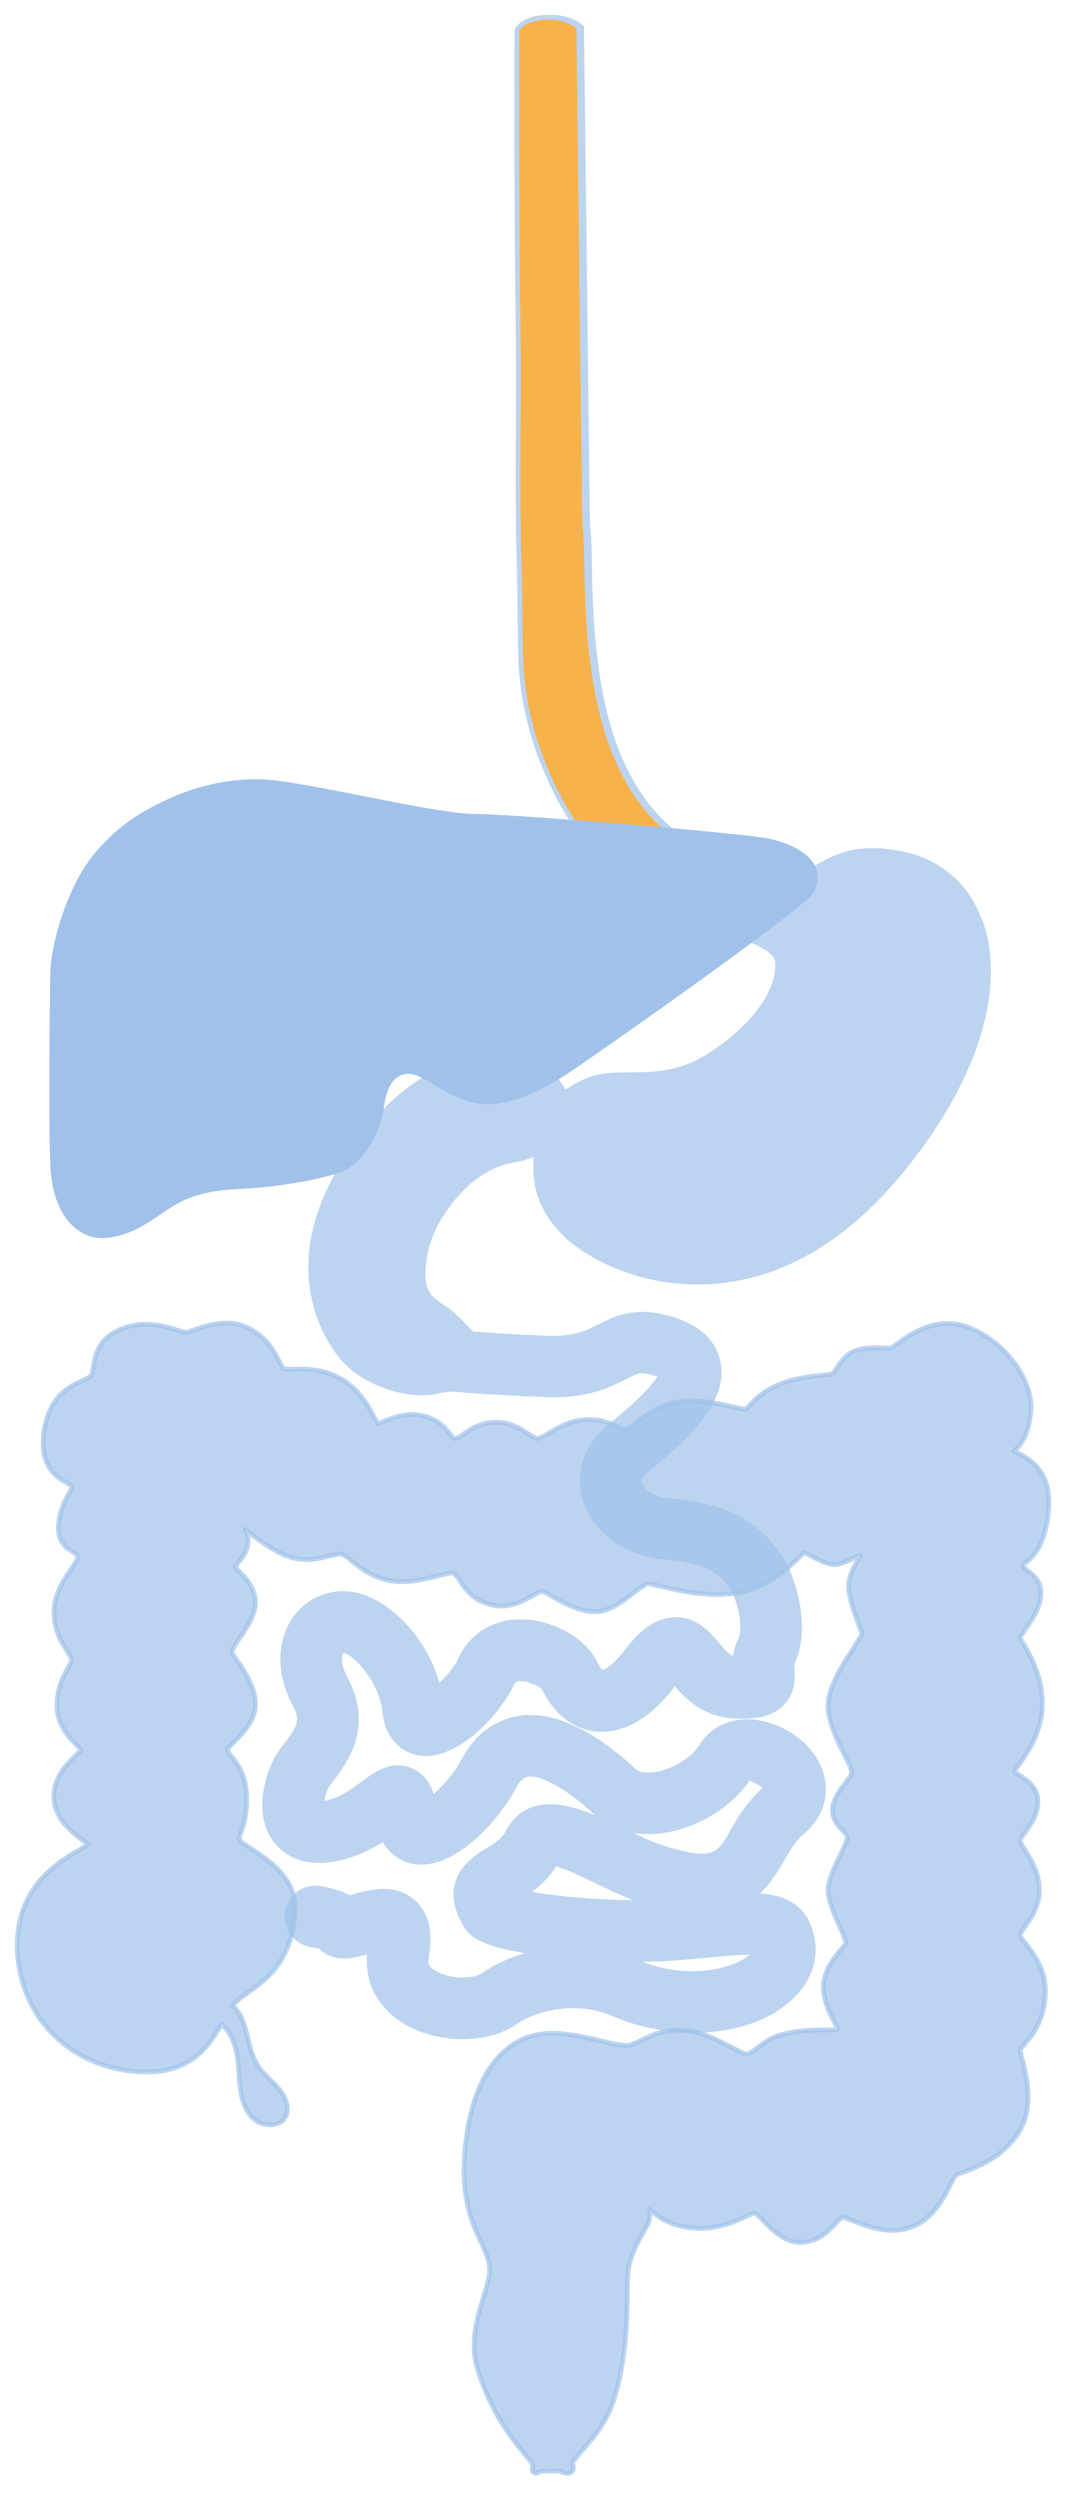 <svg width="262" height="613" viewBox="0 0 262 613" fill="none" xmlns="http://www.w3.org/2000/svg">
    <g opacity="0.7">
        <path d="M240.467 225.999C237.295 217.062 230.409 211.121 221.042 209.277C210.442 207.188 205.318 209.955 201.198 212.179C198.839 213.468 197.104 214.132 194.705 214.024C183.373 213.508 173.993 210.579 166.822 205.316C147.981 191.496 145.039 164.398 144.646 139.714C144.402 124.185 144.213 136.582 144.036 121.311L143.996 117.283C143.792 100.669 143.603 84.068 143.413 67.454L143.196 49.335C143.033 35.121 142.857 20.921 142.681 6.707C140.86 4.942 137.408 4.129 134.833 4.237C132.257 4.346 128.887 4.942 127.526 7.372C127.499 13.53 127.486 19.687 127.486 25.804C127.486 45.293 127.581 63.277 127.811 80.786C127.906 88.083 127.879 95.976 127.838 104.344C127.784 116.456 127.743 128.974 128.096 139.797C128.272 145.154 128.3 155.555 128.422 160.669C128.964 183.21 139.956 201.533 148.293 210.769C163.61 227.749 189.934 228.725 190.72 235.751C191.506 242.776 184.593 252.351 173.315 259.228C166.389 263.446 160.14 263.473 154.623 263.513C150.8 263.54 147.181 263.554 143.887 264.978C141.868 265.846 140.485 266.714 139.468 267.352C139.184 267.541 138.845 267.758 138.56 267.908C138.438 267.704 138.289 267.487 138.181 267.311C136.839 265.209 134.589 261.696 129.736 260.353C122.525 258.36 103.805 256.556 85.953 282.799C66.963 310.711 81.087 329.563 84.11 333.062C89.871 339.721 100.932 342.664 107.262 341.132C108.821 340.766 110.176 340.657 111.491 340.671C112.792 340.779 114.73 340.942 117.374 341.118C117.387 341.118 117.401 341.118 117.414 341.118C121.223 341.376 126.456 341.688 133.369 341.973C143.874 342.42 149.323 339.667 153.294 337.66C156.127 336.222 156.887 335.842 159.232 336.358C160.628 336.656 161.536 336.982 162.105 337.239C161.278 338.88 158.567 342.488 149.811 349.554C143.901 354.328 141.542 361.069 143.508 367.579C145.799 375.187 153.376 380.87 162.376 381.725C172.909 382.728 176.812 384.559 180.174 390.147C181.611 393.375 183.021 399.166 181.638 402.014C180.825 403.696 180.459 405.31 180.337 406.72C178.886 406.531 177.883 405.5 175.918 403.167C173.844 400.699 170.699 396.955 165.507 397.118C160.275 397.254 156.521 401.309 153.823 404.835C150.421 409.284 148.103 410.07 147.669 410.043C147.479 409.975 146.774 409.379 145.975 407.724C143.223 402.028 135.226 397.62 127.689 397.62H127.513C120.925 397.688 115.612 401.078 112.914 406.937C111.898 409.162 109.566 411.82 107.479 413.692C104.225 400.739 93.354 390.974 84.693 390.717C79.42 390.567 74.621 393.131 71.856 397.62C68.345 403.316 68.562 410.965 72.425 418.072C74.431 421.775 73.401 423.701 70.175 427.851C69.782 428.366 69.403 428.854 69.064 429.316C66.488 432.828 62.395 442.987 66.976 450.365C68.671 453.091 72.886 457.444 82.022 455.83C87.051 454.949 91.023 452.833 94.1 450.785C96.187 455.044 99.928 456.156 101.298 456.427C111.071 458.367 122.172 445.604 125.954 438.348C127.499 435.392 128.868 435.147 129.383 435.066C132.067 434.591 137.855 436.802 146.097 444.384C150.217 448.181 156.033 449.781 162.471 448.886C170.862 447.72 179.225 442.593 183.563 436.043C184.878 436.138 187.141 437.426 187.887 438.511C187.833 438.565 187.765 438.62 187.683 438.687C183.753 441.997 181.502 445.903 179.7 449.049C176.324 454.935 175.186 456.929 163.027 453.213C159.774 452.209 156.005 450.392 152.373 448.629C143.67 444.411 130.522 438.023 124.558 449.266C123.487 451.287 121.671 452.413 119.556 453.701C116.33 455.681 107.75 460.957 114.134 471.902C115.598 474.411 118.051 476.812 131.769 478.765C126.523 479.89 121.888 481.911 118.458 484.352C116.411 485.804 110.176 486.048 106.381 483.62C104.537 482.44 104.334 481.342 104.605 479.85C105.716 473.828 104.659 469.312 101.474 466.423C96.702 462.11 90.21 464.009 86.333 465.148C86.157 465.202 85.967 465.256 85.763 465.311C84.218 464.483 81.982 463.656 78.701 463.046C74.526 462.273 70.623 465.351 70.419 469.596C70.257 473.136 72.764 476.201 76.248 476.812C77.251 476.988 78.105 477.178 78.661 477.368C82.158 480.908 87.349 479.389 90.25 478.534C90.399 478.493 90.562 478.439 90.725 478.398C89.83 485.329 92.758 491.459 98.871 495.379C103.06 498.051 108.36 499.407 113.483 499.407C118.35 499.407 123.053 498.2 126.51 495.758C130.739 492.775 141.054 489.615 150.719 493.873C164.125 499.787 184.186 499.678 194.529 489.262C199.476 484.285 200.832 477.747 198.148 471.753C195.83 466.558 191.086 464.972 185.054 464.782C187.86 462.435 189.906 459.316 191.804 456.02C193.255 453.498 194.624 451.111 196.657 449.402C201.252 445.55 203.001 440.315 201.482 435.053C199.381 427.797 191.872 423.145 185.542 422.29C179.822 421.517 174.793 423.714 172.055 428.176C170.048 431.445 164.992 434.496 160.546 435.107C159.259 435.283 156.887 435.405 155.545 434.157C144.768 424.23 135.171 419.93 126.984 421.354C123.026 422.046 117.496 424.447 113.592 431.933C111.816 435.324 108.631 438.809 106.082 440.884C105.472 438.402 104.117 435.568 100.945 434.144C96.174 432.015 92.134 435.012 89.179 437.209C86.509 439.189 83.486 441.44 79.609 442.132C79.325 442.186 79.081 442.214 78.877 442.241C78.986 440.762 79.691 438.497 80.314 437.616C80.585 437.25 80.884 436.87 81.195 436.463C84.449 432.272 91.226 423.538 84.679 411.467C82.876 408.131 83.256 405.812 83.717 405.011C83.825 404.822 84.015 404.7 84.232 404.713C86.59 404.754 93.598 411.698 94.412 419.74C95.238 427.946 101.081 429.56 102.856 429.858C111.938 431.364 122.498 419.564 125.588 412.81C125.886 412.159 126.51 411.711 127.228 411.644C129.641 411.399 132.704 413 133.491 413.976C137.381 421.924 143.128 423.646 146.219 423.972C150.692 424.419 157.564 422.955 164.898 413.366C165.128 413.068 165.345 412.796 165.535 412.552C168.096 415.577 172.326 420.283 179.767 420.73C184.24 421.002 188.795 420.812 191.845 417.679C194.759 414.682 194.434 410.993 194.285 409.216C194.258 408.863 194.203 408.334 194.217 408.104C199.083 397.986 193.322 385.359 192.658 383.949L192.387 383.433C185.067 370.915 174.21 368.894 163.718 367.891C160.14 367.552 157.429 365.45 156.887 363.605C156.778 363.252 156.466 362.194 158.608 360.458C168.286 352.633 178.412 343.465 176.094 333.659C174.793 328.166 170.13 324.504 162.227 322.768C155.057 321.208 150.611 323.446 147.046 325.25C143.86 326.85 140.865 328.383 133.992 328.085C125.52 327.732 119.61 327.352 115.896 327.067C115.286 326.552 114.636 325.874 113.917 325.114C112.806 323.948 111.559 322.619 109.959 321.412C109.43 321.019 108.902 320.652 108.373 320.313C105.188 318.184 102.436 316.353 104.483 306.602C105.879 299.997 111.504 291.968 117.563 287.899C121.359 285.363 123.989 284.847 126.32 284.386C127.472 284.156 128.557 283.952 129.695 283.505C130.59 283.152 131.281 283.138 131.484 283.22C131.484 283.491 131.484 284.006 131.457 284.318C131.322 287.953 131.024 295.507 139.197 303.143C144.158 307.768 157.131 315.322 174.359 314.264C191.194 313.234 206.701 304.35 220.487 287.858C238.921 265.778 246.417 242.668 240.534 226.013L240.467 225.999ZM129.017 464.185C131.349 462.612 134.06 460.401 136.174 456.956C138.547 457.444 143.277 459.736 146.246 461.174C150.258 463.113 154.392 465.134 158.581 466.45C146.869 466.653 135.429 465.419 129.017 464.185ZM185.189 478.683C185.054 478.887 184.85 479.117 184.579 479.389C180.581 483.417 168.205 486.319 156.277 481.07C155.748 480.84 155.219 480.623 154.691 480.419C156.317 480.433 157.917 480.419 159.476 480.392C164.735 480.27 169.723 479.795 174.128 479.361C177.802 479.009 182.56 478.548 185.203 478.683H185.189Z" fill="#A0C2EA" stroke="#A0C2EA" stroke-width="1.163" stroke-linecap="round" stroke-linejoin="round"/>
        <path d="M143.934 139.714C144.327 164.398 147.269 191.496 166.11 205.316L147.58 210.769C139.244 201.533 128.252 183.21 127.71 160.669C127.588 155.555 127.56 145.154 127.383 139.797C127.031 128.974 127.072 116.456 127.126 104.344C127.167 95.976 127.194 88.083 127.099 80.786C126.868 63.277 126.773 45.293 126.773 25.804C126.773 19.687 126.787 13.53 126.814 7.372C128.175 4.942 131.545 4.346 134.12 4.237C136.696 4.129 140.148 4.942 141.969 6.707L141.975 7.201C142.149 21.25 142.323 35.285 142.484 49.335L142.701 67.454C142.89 84.068 143.08 100.669 143.283 117.283L143.324 121.311C143.5 136.582 143.69 124.185 143.934 139.714Z" fill="#F39100" stroke="#A0C2EA" stroke-width="1.163" stroke-linecap="round" stroke-linejoin="round"/>
    </g>
    <path opacity="0.7" d="M251.977 382.893C253.644 381.388 256.45 378.892 257.223 370.307C258.131 360.325 251.964 357.382 249.334 356.148C249.144 356.053 248.914 355.958 248.751 355.863C248.819 355.782 248.9 355.714 248.968 355.646C250.147 354.425 252.357 352.188 252.885 346.098C253.671 337.038 244.291 327.11 235.996 324.954C228.703 323.055 222.509 327.694 219.838 329.674C219.391 330.026 218.944 330.352 218.781 330.433C218.415 330.596 217.412 330.569 216.436 330.515C214.43 330.42 211.692 330.311 209.076 331.491C207.584 332.169 206.392 333.865 205.402 335.234C204.955 335.885 204.345 336.753 204.101 336.876C203.857 336.957 202.854 337.065 201.891 337.174C199.262 337.459 195.29 337.893 192.172 339.046C187.374 340.809 185.259 343.114 183.985 344.498C183.565 344.972 183.104 345.461 182.887 345.501C182.521 345.569 181.084 345.23 179.783 344.945C176.3 344.145 171.054 342.938 166.337 343.698C164.181 344.037 162.297 344.783 160.671 345.664C159.939 346.071 159.247 346.505 158.61 346.925C157.526 347.658 156.591 348.417 155.818 349.041C154.95 349.746 154.042 350.479 153.663 350.56C153.337 350.628 152.497 350.248 151.697 349.882C150.084 349.136 147.888 348.132 144.906 348.065C144.391 348.038 143.849 348.065 143.293 348.119C142.683 348.16 142.033 348.255 141.382 348.39C138.861 348.919 136.611 350.235 134.794 351.306C133.601 351.998 132.395 352.717 131.812 352.717C131.365 352.717 130.47 352.133 129.603 351.577C127.895 350.452 125.563 348.933 122.486 348.743C118.257 348.499 115.682 350.275 113.77 351.591C112.876 352.201 112.117 352.717 111.602 352.717C111.236 352.717 110.897 352.296 110.3 351.51C109.121 349.991 107.359 347.685 102.71 346.939C99.375 346.41 95.959 347.766 93.939 348.58C93.506 348.743 92.977 348.96 92.679 349.041C92.475 348.743 92.123 348.092 91.811 347.522C90.429 344.905 88.111 340.551 83.516 338.001C79.11 335.546 74.881 335.628 72.089 335.682C71.072 335.709 69.798 335.736 69.54 335.533C69.256 335.329 68.876 334.57 68.483 333.783C67.331 331.505 65.609 328.073 61.109 325.7C56.202 323.096 50.794 324.981 47.581 326.093C46.727 326.392 45.86 326.69 45.548 326.69C45.236 326.69 44.477 326.446 43.664 326.188C40.655 325.225 35.07 323.449 29.309 326.053C23.982 328.453 23.331 332.427 22.898 335.058C22.721 336.13 22.572 337.052 22.193 337.432C21.881 337.744 21.163 338.069 20.336 338.435C17.191 339.859 11.918 342.233 10.752 351.306C9.668 359.742 13.979 362.21 16.31 363.54C16.825 363.824 17.53 364.231 17.598 364.421C17.598 365.045 17.191 365.75 16.69 366.645C15.795 368.232 14.588 370.416 14.345 374.118C14.087 378.133 16.283 379.516 17.733 380.425C18.682 381.008 19.035 381.279 19.035 381.74C19.035 382.473 18.194 383.693 17.299 384.968C15.7 387.315 13.491 390.515 13.26 394.693C13.003 399.29 15.104 402.681 16.5 404.919C17.015 405.733 17.584 406.668 17.584 407.021C17.584 407.414 17.15 408.16 16.703 408.947C15.619 410.846 13.979 413.721 13.979 418.224C13.979 423.201 17.327 426.429 19.13 428.165C19.428 428.463 19.794 428.816 19.997 429.047C19.767 429.291 19.346 429.698 18.994 430.023C16.798 432.112 12.691 436.004 13.26 441.416C13.762 446.149 17.354 448.929 19.739 450.774C20.417 451.303 21.339 452.022 21.542 452.293C21.217 452.564 20.349 453.066 19.577 453.513C14.9 456.172 3.934 462.397 4.233 477.478C4.395 486.186 7.852 494.065 13.951 499.68C20.268 505.512 29.065 508.51 37.998 507.94C47.378 507.343 51.499 501.254 54.372 496.29C55.05 496.954 55.687 497.673 56.216 498.5C58.154 501.525 58.398 505.173 58.629 508.686L58.683 509.391C58.941 513.012 59.483 516.688 61.801 519.129C63.481 520.892 66.491 521.516 68.51 520.499C69.174 520.16 69.69 519.685 70.028 519.048C71.208 516.905 69.988 514.111 68.578 512.375C67.914 511.548 67.128 510.761 66.369 510.015C65.23 508.876 64.037 507.696 63.156 506.272C61.895 504.264 61.326 501.945 60.784 499.694C60.188 497.28 59.632 495.001 58.29 493.116C57.937 492.628 57.544 492.18 57.124 491.773C57.422 491.367 57.734 491 58.046 490.716C58.778 490.051 59.672 489.414 60.73 488.654C65.338 485.372 71.628 480.869 72.401 468.798C72.929 460.647 65.894 456.09 61.706 453.351C60.431 452.523 58.832 451.493 58.683 451.032C58.683 450.598 58.886 449.987 59.144 449.228C59.781 447.397 60.73 444.616 60.472 439.802C60.228 435.041 58.168 432.41 56.812 430.674C56.311 430.01 55.782 429.345 55.782 429.033C55.836 428.667 56.826 427.69 57.544 426.972C59.578 424.937 62.654 421.872 62.654 417.817C62.654 413.762 60.011 409.829 58.29 407.333C57.626 406.384 56.948 405.407 56.867 405.014C56.839 404.553 57.924 402.939 58.71 401.772C60.567 399.019 62.885 395.574 62.654 392.455C62.383 388.996 60.011 386.623 58.575 385.185C58.222 384.833 57.788 384.399 57.626 384.168C57.734 383.938 58.127 383.463 58.425 383.124C59.347 382.039 60.594 380.547 60.838 378.54C61.001 377.197 60.608 375.963 60.106 374.946C60.188 375.013 60.255 375.081 60.337 375.135C62.695 376.994 66.233 379.815 70.11 381.401C74.312 383.137 78.121 382.188 80.913 381.496C82.16 381.184 83.353 380.886 83.882 381.076C84.451 381.252 85.264 381.917 86.2 382.676C88.382 384.439 91.35 386.84 95.932 387.599C99.971 388.278 104.146 387.206 107.196 386.433C108.904 385.999 110.68 385.538 111.317 385.755C111.724 385.904 112.252 386.691 112.794 387.532C114.231 389.729 116.387 393.038 121.958 393.743C125.441 394.177 128.749 392.319 130.945 391.085C131.69 390.678 132.612 390.149 132.883 390.122C133.222 390.163 134.401 390.827 135.364 391.37C138.034 392.889 142.1 395.181 145.896 395.181C149.691 395.181 152.904 392.536 155.628 390.42C156.848 389.471 158.339 388.318 158.881 388.318C159.342 388.318 160.576 388.603 161.999 388.942C166.608 390.027 174.334 391.845 181.437 390.461C188.499 389.105 193.298 384.48 195.887 381.985C196.402 381.496 196.971 380.94 197.256 380.737C197.635 380.845 198.489 381.293 199.126 381.618C200.848 382.514 202.989 383.612 204.738 383.612C206.148 383.612 207.788 382.812 209.238 382.107C209.808 381.835 210.58 381.456 211.082 381.293C210.905 381.727 210.539 382.378 210.255 382.893C209.333 384.575 208.181 386.65 208.181 388.874C208.181 391.682 209.74 395.9 210.77 398.68C211.068 399.48 211.339 400.199 211.448 400.565C211.326 401.081 210.255 402.708 209.333 404.159C206.717 408.187 203.138 413.694 203.138 418.142C203.138 422.238 205.456 426.863 207.137 430.24C208.032 432.017 209.035 434.024 208.94 434.607C208.818 435.285 208.059 436.289 207.259 437.36C205.917 439.137 204.236 441.348 204.236 443.789C204.236 446.23 205.551 447.573 206.609 448.726C207.368 449.54 207.842 450.069 207.842 450.638C207.842 451.33 206.947 453.174 206.148 454.815C204.63 457.948 202.922 461.475 203.166 464.092C203.369 466.384 204.724 469.504 205.931 472.243C206.622 473.803 207.557 475.959 207.517 476.448C207.435 476.678 206.839 477.411 206.365 477.967C204.548 480.137 201.498 483.785 202.068 488.329C202.488 491.719 203.762 494.079 204.602 495.652C204.996 496.358 205.524 497.348 205.443 497.524C205.172 497.741 203.776 497.741 202.556 497.727C200.021 497.727 196.212 497.7 191.522 498.934C189.272 499.518 187.482 500.874 186.019 501.959C184.893 502.8 183.823 503.6 183.077 503.6C182.481 503.6 180.962 502.786 179.471 502C176.354 500.331 172.098 498.053 167.597 497.822C162.758 497.565 159.776 499.043 157.39 500.209C156.292 500.765 155.33 501.227 154.368 501.457C153.08 501.742 150.274 501.077 147.305 500.386C143.551 499.504 138.915 498.419 134.686 498.555C123.815 498.894 116.414 508.388 114.34 524.595C112.618 538.144 115.695 544.762 117.945 549.618C119.03 551.95 119.979 553.958 120.114 556.182C120.223 557.986 119.491 560.373 118.637 563.14C117.064 568.239 115.099 574.6 117.268 581.327C120.643 591.824 125.59 597.887 128.545 601.508C129.589 602.783 130.782 604.248 130.755 604.668C130.565 605.265 130.389 605.78 130.877 606.187C131.351 606.594 131.88 606.309 132.07 606.214C132.3 606.079 132.68 605.848 133.384 605.875C134.672 605.916 135.336 605.875 135.865 605.875C136.353 605.875 136.678 605.848 137.315 605.902C137.424 605.929 137.573 605.984 137.736 606.051C138.183 606.228 138.752 606.445 139.267 606.445C139.633 606.445 139.959 606.336 140.243 606.065C140.908 605.428 140.569 604.424 140.46 604.098C140.352 603.651 141.802 601.983 142.873 600.776C145.272 598.036 148.905 593.913 150.654 588.203C153.69 578.343 153.812 568.768 153.88 562.448C153.92 559.396 153.947 556.982 154.273 555.653C155.235 551.828 156.767 549.157 158.109 546.81L158.502 546.132C159.464 544.437 159.451 542.864 159.424 541.833V541.67C160.738 542.986 163.395 545.44 169.197 546.213C175.337 547 180.136 544.789 182.996 543.46C183.904 543.04 184.839 542.606 185.151 542.606C185.517 542.674 186.506 543.718 187.238 544.477C189.38 546.702 192.647 550.092 196.781 549.821C200.929 549.563 203.382 546.905 205.009 545.156C205.619 544.491 206.297 543.745 206.636 543.664C207.029 543.609 208.262 544.125 209.292 544.545C212.573 545.834 218.062 548.017 223.349 546.159C228.879 544.233 231.577 538.808 233.19 535.553C233.637 534.672 234.179 533.587 234.41 533.397C234.654 533.221 235.44 532.922 236.28 532.61C239.601 531.376 245.769 529.111 249.768 523.062C253.821 517.013 251.814 509.025 250.73 504.753C250.5 503.831 250.242 502.8 250.256 502.569C250.31 502.379 250.798 501.823 251.204 501.362C252.926 499.396 256.138 495.734 256.423 489.02C256.667 482.863 253.685 479.174 251.706 476.705C251.015 475.837 250.283 474.929 250.283 474.535C250.283 474.006 250.92 473.125 251.584 472.189C253.007 470.195 254.973 467.469 254.973 463.333C254.973 459.196 252.98 456.09 251.53 453.744C250.96 452.822 250.188 451.574 250.256 451.221C250.35 450.787 250.893 450.041 251.476 449.268C252.79 447.465 254.62 445.01 254.62 441.646C254.62 438.283 251.909 436.425 250.12 435.285C249.673 434.987 249.063 434.607 248.873 434.377C249.009 434.038 249.551 433.265 250.052 432.573C252.031 429.765 255.718 424.53 255.718 417.803C255.718 411.076 252.804 406.085 251.259 403.386C250.825 402.64 250.323 401.786 250.296 401.569C250.323 401.23 251.042 400.213 251.611 399.385C253.089 397.256 255.108 394.34 255.352 391.153C255.596 387.857 253.685 386.365 252.289 385.28C251.503 384.67 251.028 384.263 251.028 383.856C251.028 383.612 251.272 383.354 251.909 382.798L251.977 382.893Z" fill="#A0C2EA" stroke="#A0C2EA" stroke-width="1.163" stroke-linecap="round" stroke-linejoin="round"/>
    <path d="M67.812 191.972C57.377 190.66 47.702 193.612 41.724 196.347C35.745 199.081 29.766 202.362 23.788 209.47C16.766 217.819 13.28 231.525 12.918 237.905C12.737 249.935 12.483 274.542 12.918 285.479C13.461 299.149 20.493 302.977 24.875 302.977C30.31 302.977 35.023 299.998 37.919 298.056C42.81 294.775 46.615 291.494 58.572 290.947C70.529 290.4 81.221 287.867 84.117 286.572C89.009 284.385 92.813 276.729 93.357 272.902C93.9 269.074 94.609 264.523 98.248 263.059C100.966 261.965 103.683 263.606 106.401 265.246C109.118 266.887 114.155 270.168 119.445 270.168C127.054 270.168 134.119 265.793 138.468 263.059C142.183 260.722 197.782 221.879 199.34 218.219C202.601 210.564 193.362 207.283 188.47 206.189C182.756 204.912 125.967 200.174 116.728 200.174C107.488 200.174 80.856 193.612 67.812 191.972Z" fill="#A0C2EA" stroke="#A0C2EA" stroke-width="1.163" stroke-linecap="round" stroke-linejoin="round"/>
</svg>
